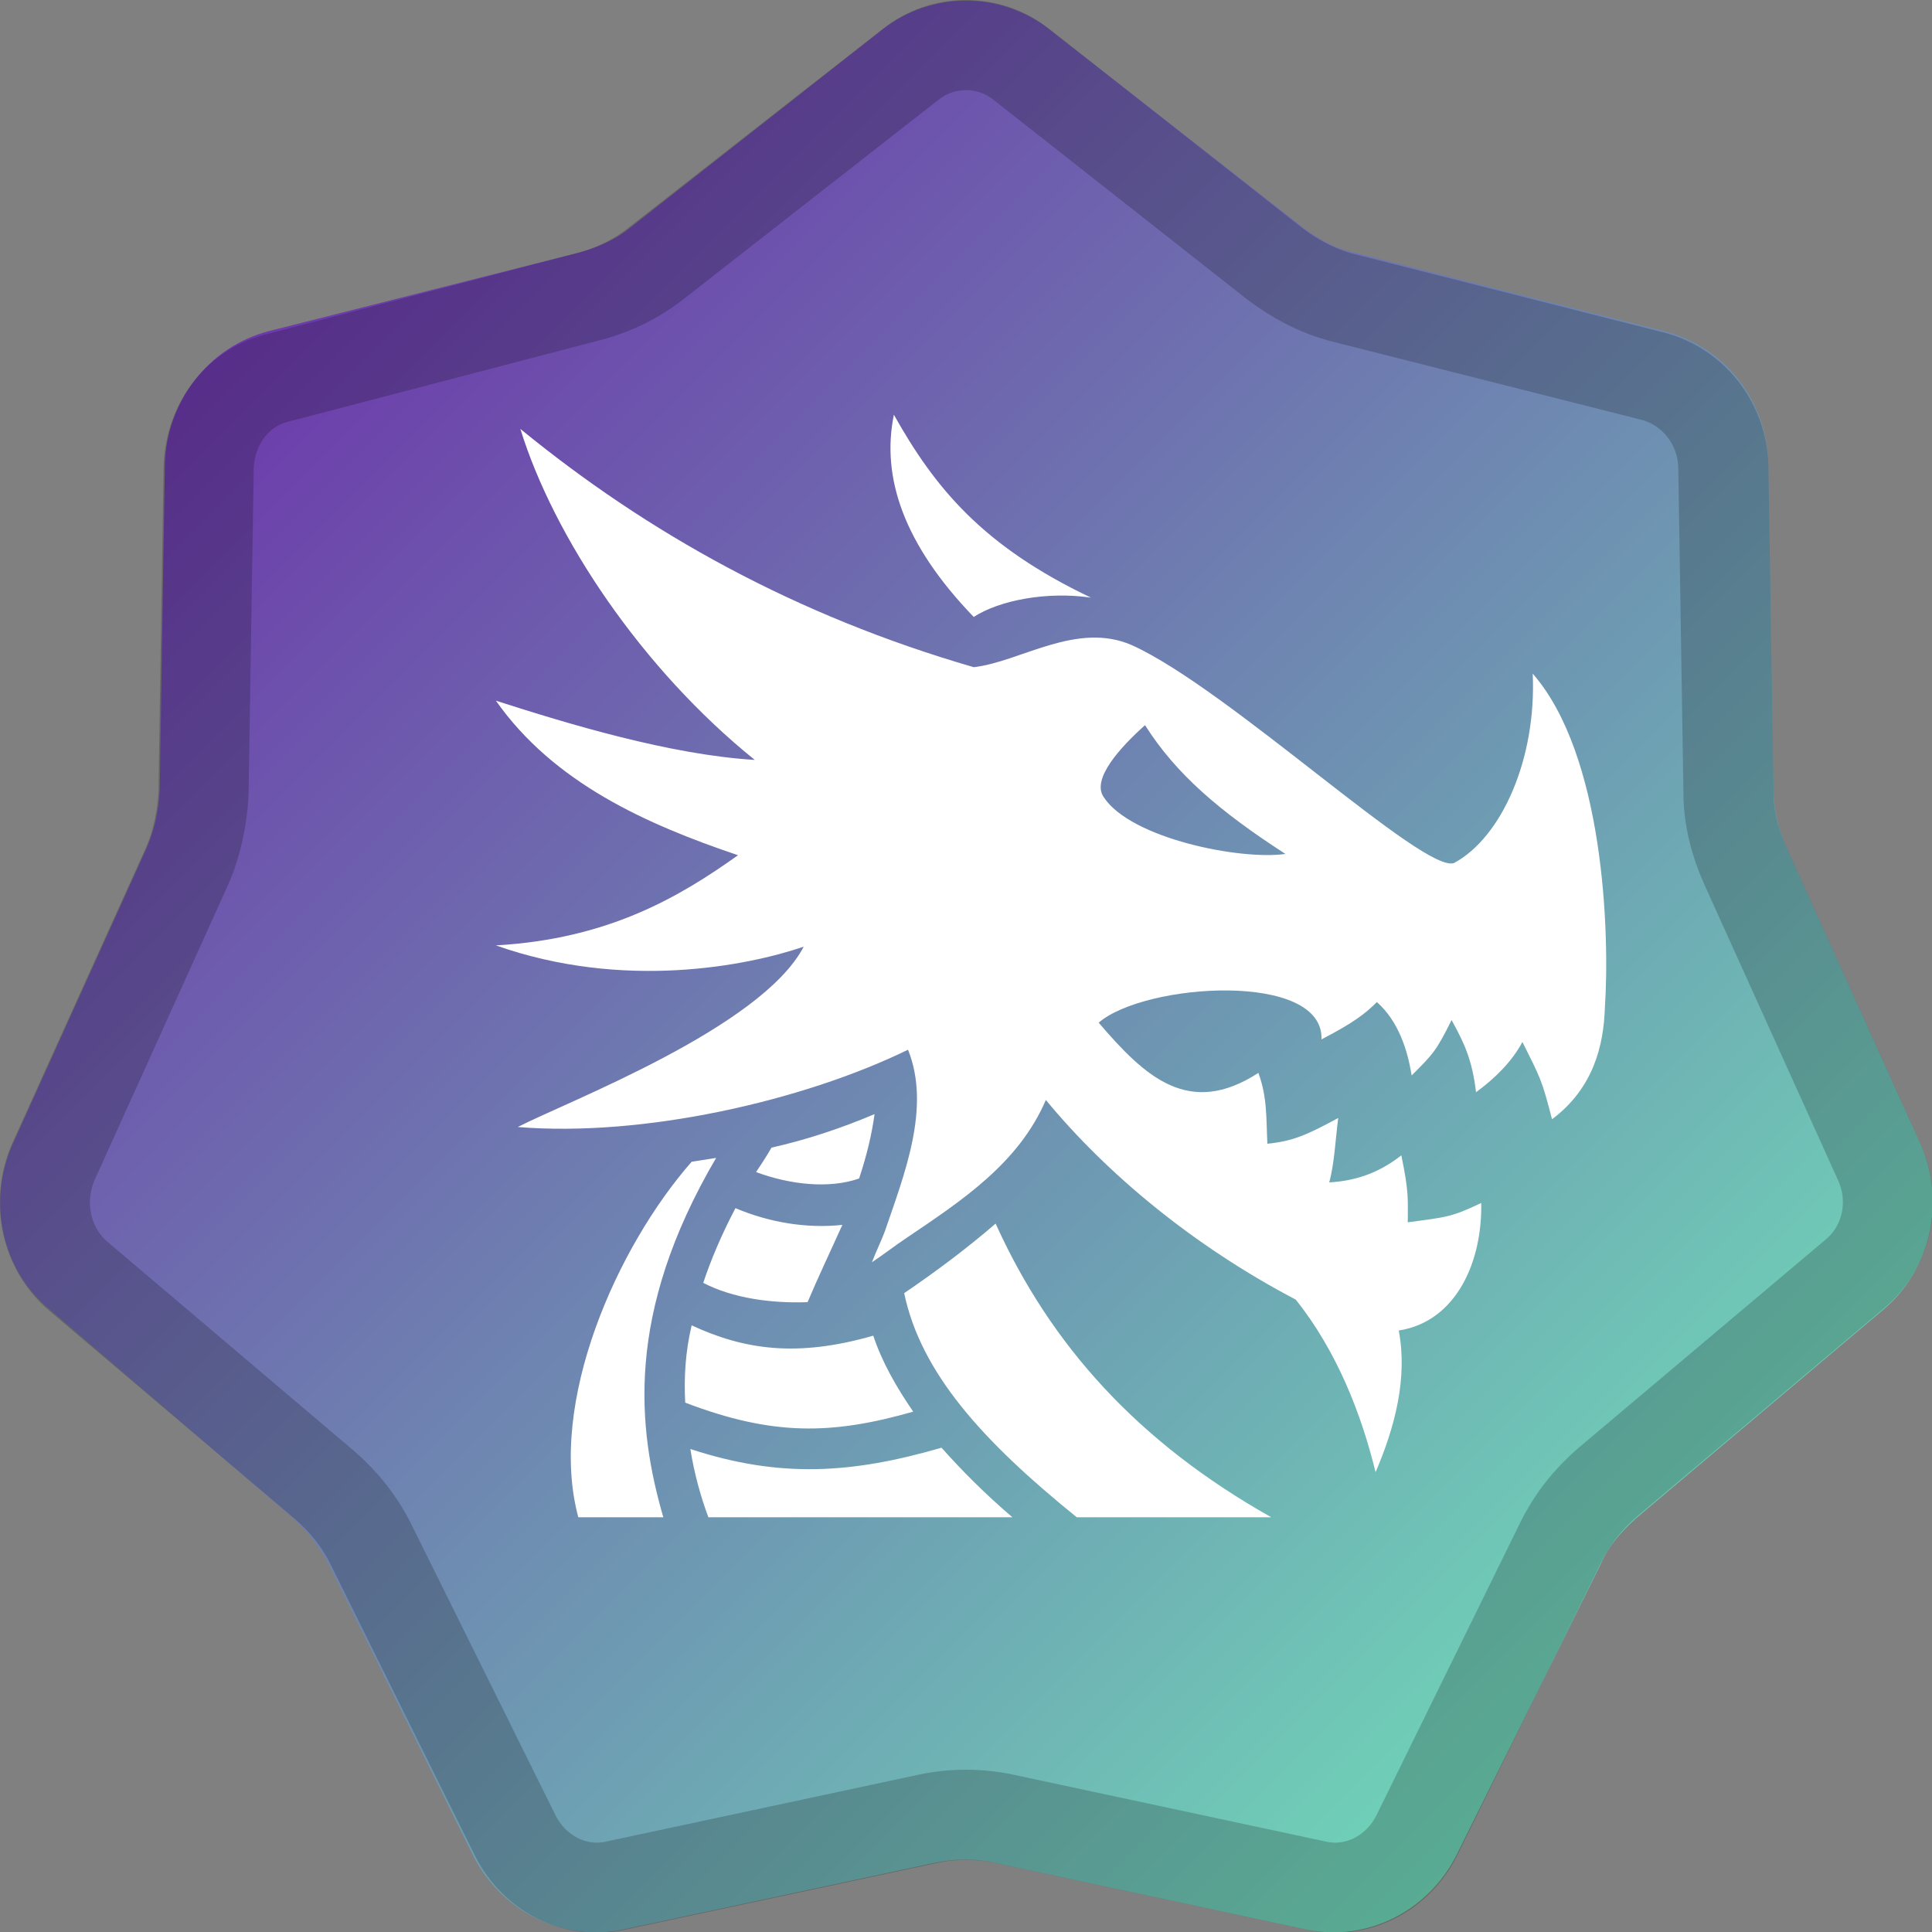 <?xml version="1.0" encoding="utf-8"?>
<!-- Generator: Adobe Illustrator 25.2.3, SVG Export Plug-In . SVG Version: 6.00 Build 0)  -->
<svg version="1.1" id="Layer_1" xmlns="http://www.w3.org/2000/svg" xmlns:xlink="http://www.w3.org/1999/xlink" x="0px" y="0px"
	 width="150px" height="150px" viewBox="0 0 150 150" style="enable-background:new 0 0 150 150;" xml:space="preserve">
<rect x="0" y="0" width="150" height="150" fill="#808080" stroke="none"/>
<style type="text/css">
	.st0{fill:url(#SVGID_1_);}
	.st1{opacity:0.2;}
	.st2{fill:none;stroke:#000000;stroke-width:7;}
	.st3{fill:#FFFFFF;}
</style>
<linearGradient id="SVGID_1_" gradientUnits="userSpaceOnUse" x1="-862.498" y1="1339.597" x2="-712.498" y2="1189.597" gradientTransform="matrix(1 0 0 -1 861.89 1340.205)">
	<stop  offset="0.104" style="stop-color:#6D2FAA"/>
	<stop  offset="0.901" style="stop-color:#6FDFB8"/>
</linearGradient>
<path class="st0" d="M68.5,2.3c3.8-3,9.2-3,13,0l19.7,15.4c1.2,0.9,2.5,1.6,3.9,1.9l24.1,6.1c4.7,1.2,8,5.4,8.1,10.4l0.4,25.3
	c0,1.5,0.4,3,1,4.4l10.4,23c2,4.5,0.8,9.8-2.9,12.9L127,117.9c-1.1,1-2.1,2.1-2.7,3.5L113.1,144c-2.2,4.4-7,6.8-11.7,5.8l-24.3-5.2
	c-1.4-0.3-2.9-0.3-4.4,0l-24.3,5.2c-4.7,1-9.5-1.4-11.7-5.8l-11.2-22.6c-0.7-1.3-1.6-2.5-2.7-3.5L3.9,101.7C0.1,98.6-1,93.3,1,88.8
	l10.4-23c0.6-1.4,0.9-2.8,1-4.4l0.4-25.3c0.1-4.9,3.4-9.2,8.1-10.4l24.1-6.1c1.4-0.4,2.8-1,3.9-1.9L68.5,2.3z"/>
<g class="st1">
	<path class="st2" d="M79.3,5L99,20.5c1.6,1.2,3.3,2.1,5.2,2.6l24.1,6.1c3.1,0.8,5.4,3.6,5.5,7l0.4,25.3c0,2,0.5,3.9,1.3,5.7
		l10.4,23c1.4,3.1,0.6,6.7-2,8.8l-19.1,16.1c-1.5,1.3-2.7,2.8-3.6,4.6L110,142.5c-1.5,3-4.7,4.6-7.8,3.9l-24.3-5.2
		c-1.9-0.4-3.9-0.4-5.8,0l-24.3,5.2c-3.1,0.7-6.3-0.9-7.8-3.9l-11.2-22.6c-0.9-1.8-2.1-3.3-3.6-4.6L6.1,99.1c-2.5-2.1-3.3-5.7-2-8.8
		l10.4-23c0.8-1.8,1.2-3.8,1.3-5.7l0.4-25.3c0.1-3.4,2.3-6.3,5.5-7L45.8,23c1.9-0.5,3.7-1.4,5.2-2.6L70.7,5C73.2,3,76.8,3,79.3,5z"
		/>
</g>
<g transform="translate(0,1)">
	<path class="st3" d="M69.4,31.2c-1,4.9,0.8,10.1,6.2,15.7c2-1.3,5.7-2,9.1-1.5C76.3,41.4,72.6,36.9,69.4,31.2L69.4,31.2z
		 M40.4,32.3c2.6,8.4,9.4,18.6,18.2,25.7c-6.6-0.4-14.5-2.8-20.1-4.6c4.5,6.4,11.7,9.6,18.8,12c-4.5,3.2-10,6.5-18.8,7
		c9.9,3.5,19.5,1.6,23.9,0.1c-3.3,6.3-18.3,12-22.2,14c9.7,0.8,22.1-2,30.3-6c1.8,4.5-0.3,9.7-1.8,14.1c-0.3,0.8-0.7,1.6-1,2.4
		c0.9-0.6,1.8-1.3,2.7-1.9c4.3-2.9,8.7-5.8,10.8-10.7c4.7,5.7,11.4,11.3,19.4,15.5c3.2,4,5.1,8.9,6.2,13.4c1.5-3.5,2.5-7.3,1.8-11
		c4.5-0.7,6.5-5.4,6.4-9.9c-2.3,1.1-2.7,1.1-5.7,1.5c0-1.8,0.1-2.3-0.5-5.2c-1.9,1.5-3.8,2-5.6,2.1c0.4-1.4,0.5-3.5,0.7-5
		c-2.4,1.3-3.5,1.8-5.5,2c-0.1-2,0-3.6-0.7-5.5c-5.4,3.5-8.8,0.3-12.4-3.9c3.6-3.1,17.5-4,17.3,1.3c2.5-1.3,3.4-2,4.3-2.9
		c1.7,1.5,2.4,3.8,2.7,5.7c1.7-1.7,1.9-1.9,3.1-4.3c1,1.8,1.6,3.1,1.9,5.6c1.5-1.1,2.8-2.4,3.6-3.9c1.4,2.8,1.5,2.9,2.3,6
		c3.2-2.4,4-5.7,4.1-8.6c0.4-6-0.1-19.7-5.6-26c0.3,6.6-2.4,12.7-6.1,14.7c-2.3,0.9-17.5-13.5-25-16.9c-4.3-1.9-8.7,1.3-12.3,1.7
		C61.8,46.8,50.3,40.4,40.4,32.3z M88.9,55.3c2.4,3.8,5.8,6.7,10.9,10c-3.5,0.5-12-1.2-14.1-4.4C84.7,59.5,87,57,88.9,55.3z
		 M67.9,85.5c-2.6,1.1-5.3,2-8,2.6c-0.4,0.7-0.8,1.3-1.2,1.9c2.7,1,5.7,1.3,8,0.5C67.3,88.7,67.7,87,67.9,85.5L67.9,85.5z
		 M55.6,88.9l-1.9,0.3c-5.8,6.6-11.2,18.7-8.8,27.6h6.6C49.5,109.9,48.5,101,55.6,88.9z M57.1,92.8c-1.1,2.1-1.9,4-2.5,5.8
		c2.3,1.2,5.3,1.6,8.1,1.5c0.8-1.9,1.8-4,2.7-6C62.6,94.4,59.7,93.9,57.1,92.8L57.1,92.8z M77.3,94c-2.2,1.9-4.6,3.7-7.1,5.4
		c1.3,6.2,6.1,11.5,13.4,17.4h15.1C88.4,111,81.6,103.5,77.3,94L77.3,94z M53.7,101.9c-0.5,2.1-0.6,4.1-0.5,6
		c6.8,2.6,11.4,2.5,17.7,0.7c-1.3-1.9-2.4-3.8-3.1-5.9C61.9,104.4,57.8,103.8,53.7,101.9z M73.1,111.4c-6.9,2-12.5,2.4-19.5,0.1
		c0.3,1.9,0.8,3.7,1.4,5.3h23.6C76.5,115,74.7,113.2,73.1,111.4L73.1,111.4z"/>
</g>
</svg>
